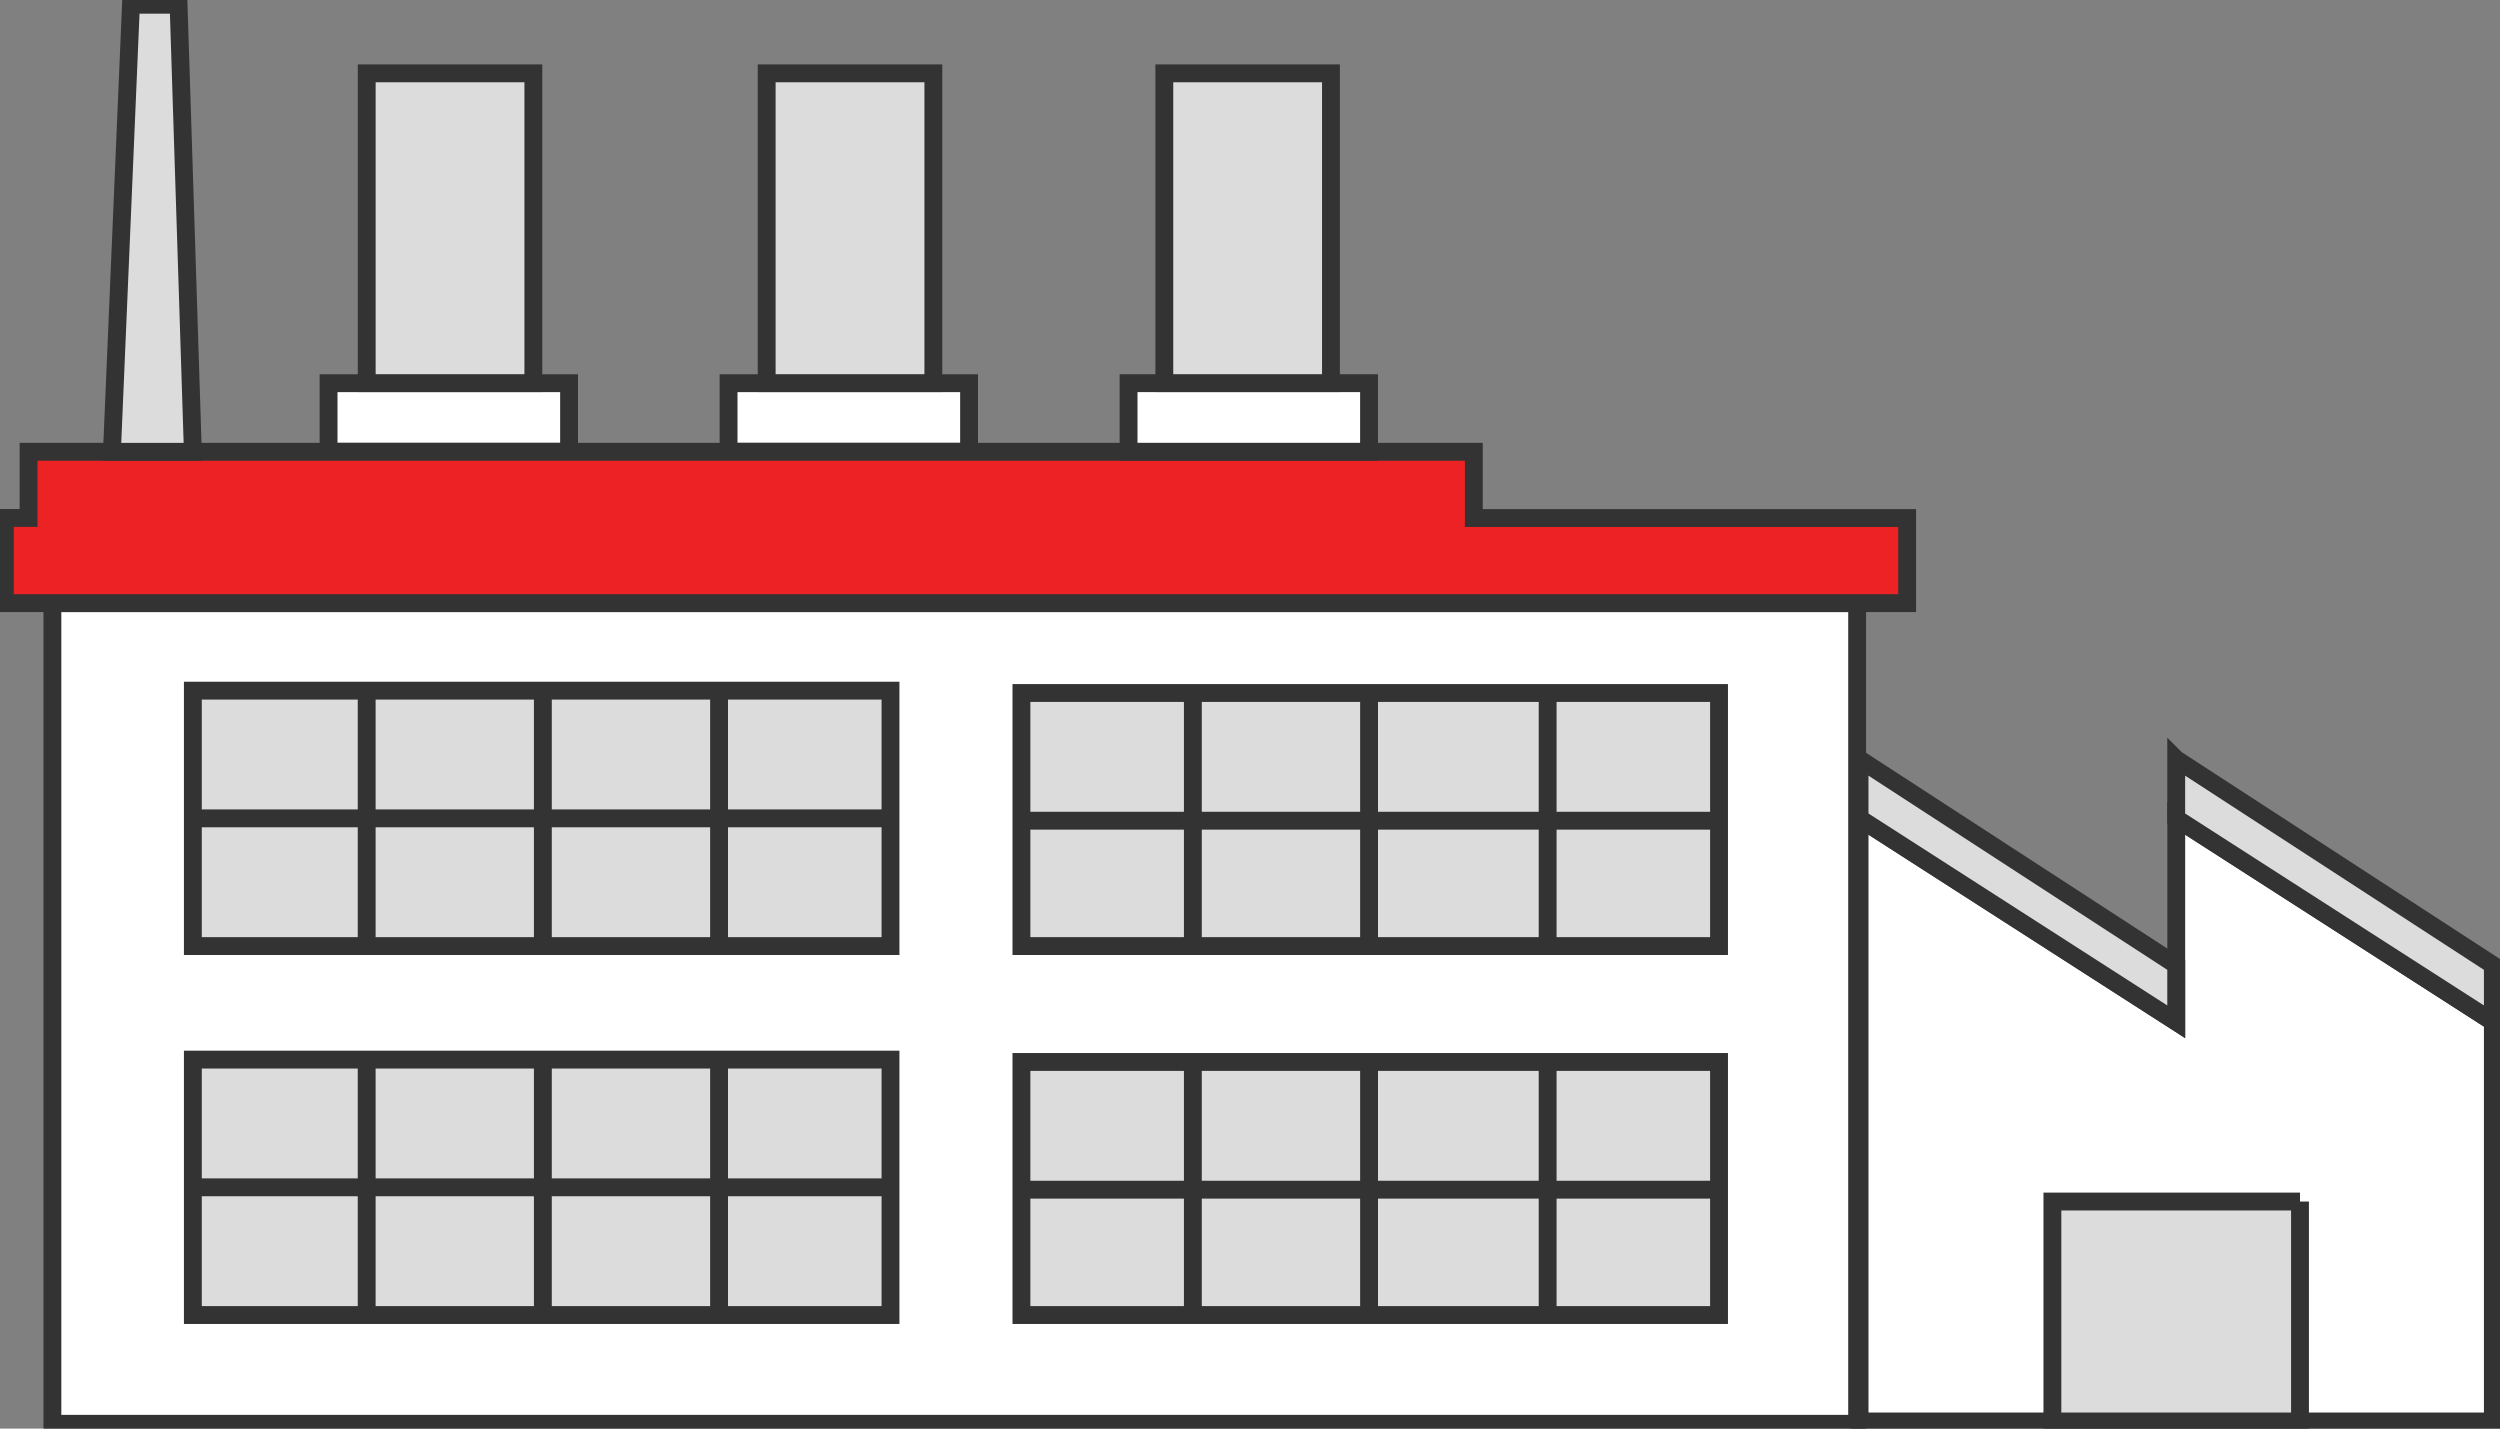 <svg xmlns="http://www.w3.org/2000/svg" width="70" height="40" fill="none" viewBox="0 0 70 40">
    <rect x="0" y="0" width="70" height="40" fill="#808080" stroke="none"/>
    <g stroke="#333" stroke-miterlimit="10" stroke-width=".5" clip-path="url(#clip0)">
        <path fill="#fff" d="M52 16.887H1.467v22.98H52v-22.98zM15.934 10.729H9.2v1.92h6.734v-1.92zM27.134 10.729H20.4v1.92h6.734v-1.92z"/>
        <path fill="#ED2224" d="M53.4 14.504v2.384H.135v-2.385H.8V12.65h40.467v1.855H53.4z"/>
        <path fill="#fff" d="M38.334 10.729H31.6v1.92h6.733v-1.92z"/>
        <path fill="#DCDCDC" d="M14.934 2.053h-4.666v8.675h4.666V2.053zM26.134 2.053h-4.667v8.675h4.667V2.053zM37.267 2.053h-4.666v8.675h4.666V2.053zM5.4 12.65H3.134L3.667.132H5l.4 12.516z"/>
        <path fill="#fff" d="M69.8 28.61V39.8H52.068V22.914l8.867 5.695v-5.695l8.867 5.695z"/>
        <path fill="#DCDCDC" d="M24.934 19.338H5.4v7.152h19.534v-7.152z"/>
        <path d="M10.267 19.272v7.152M15.2 19.404v7.153M20.134 19.272v7.152M5.4 22.914H25"/>
        <path fill="#DCDCDC" d="M48.134 19.404H28.6v7.086h19.533v-7.086z"/>
        <path d="M33.4 19.338v7.086M38.334 19.47v7.087M43.334 19.338v7.086M28.6 22.98h19.534"/>
        <path fill="#DCDCDC" d="M24.934 29.669H5.4v7.152h19.534V29.67z"/>
        <path d="M10.267 29.603v7.152M15.2 29.802v7.086M20.134 29.603v7.152M5.4 33.245H25"/>
        <path fill="#DCDCDC" d="M48.134 29.735H28.6v7.086h19.533v-7.086z"/>
        <path d="M33.4 29.669v7.086M38.334 29.802v7.086M43.334 29.669v7.086M28.6 33.311h19.534"/>
        <path fill="#DCDCDC" d="M64.4 33.643h-6.933V39.8H64.4v-6.158zM52.067 21.258l8.867 5.762v1.59l-8.867-5.696v-1.656zM60.934 21.258L69.8 27.02v1.59l-8.866-5.696v-1.656z"/>
    </g>
    <defs>
        <clipPath id="clip0">
            <path fill="#fff" d="M0 0H70V40H0z"/>
        </clipPath>
    </defs>
</svg>
